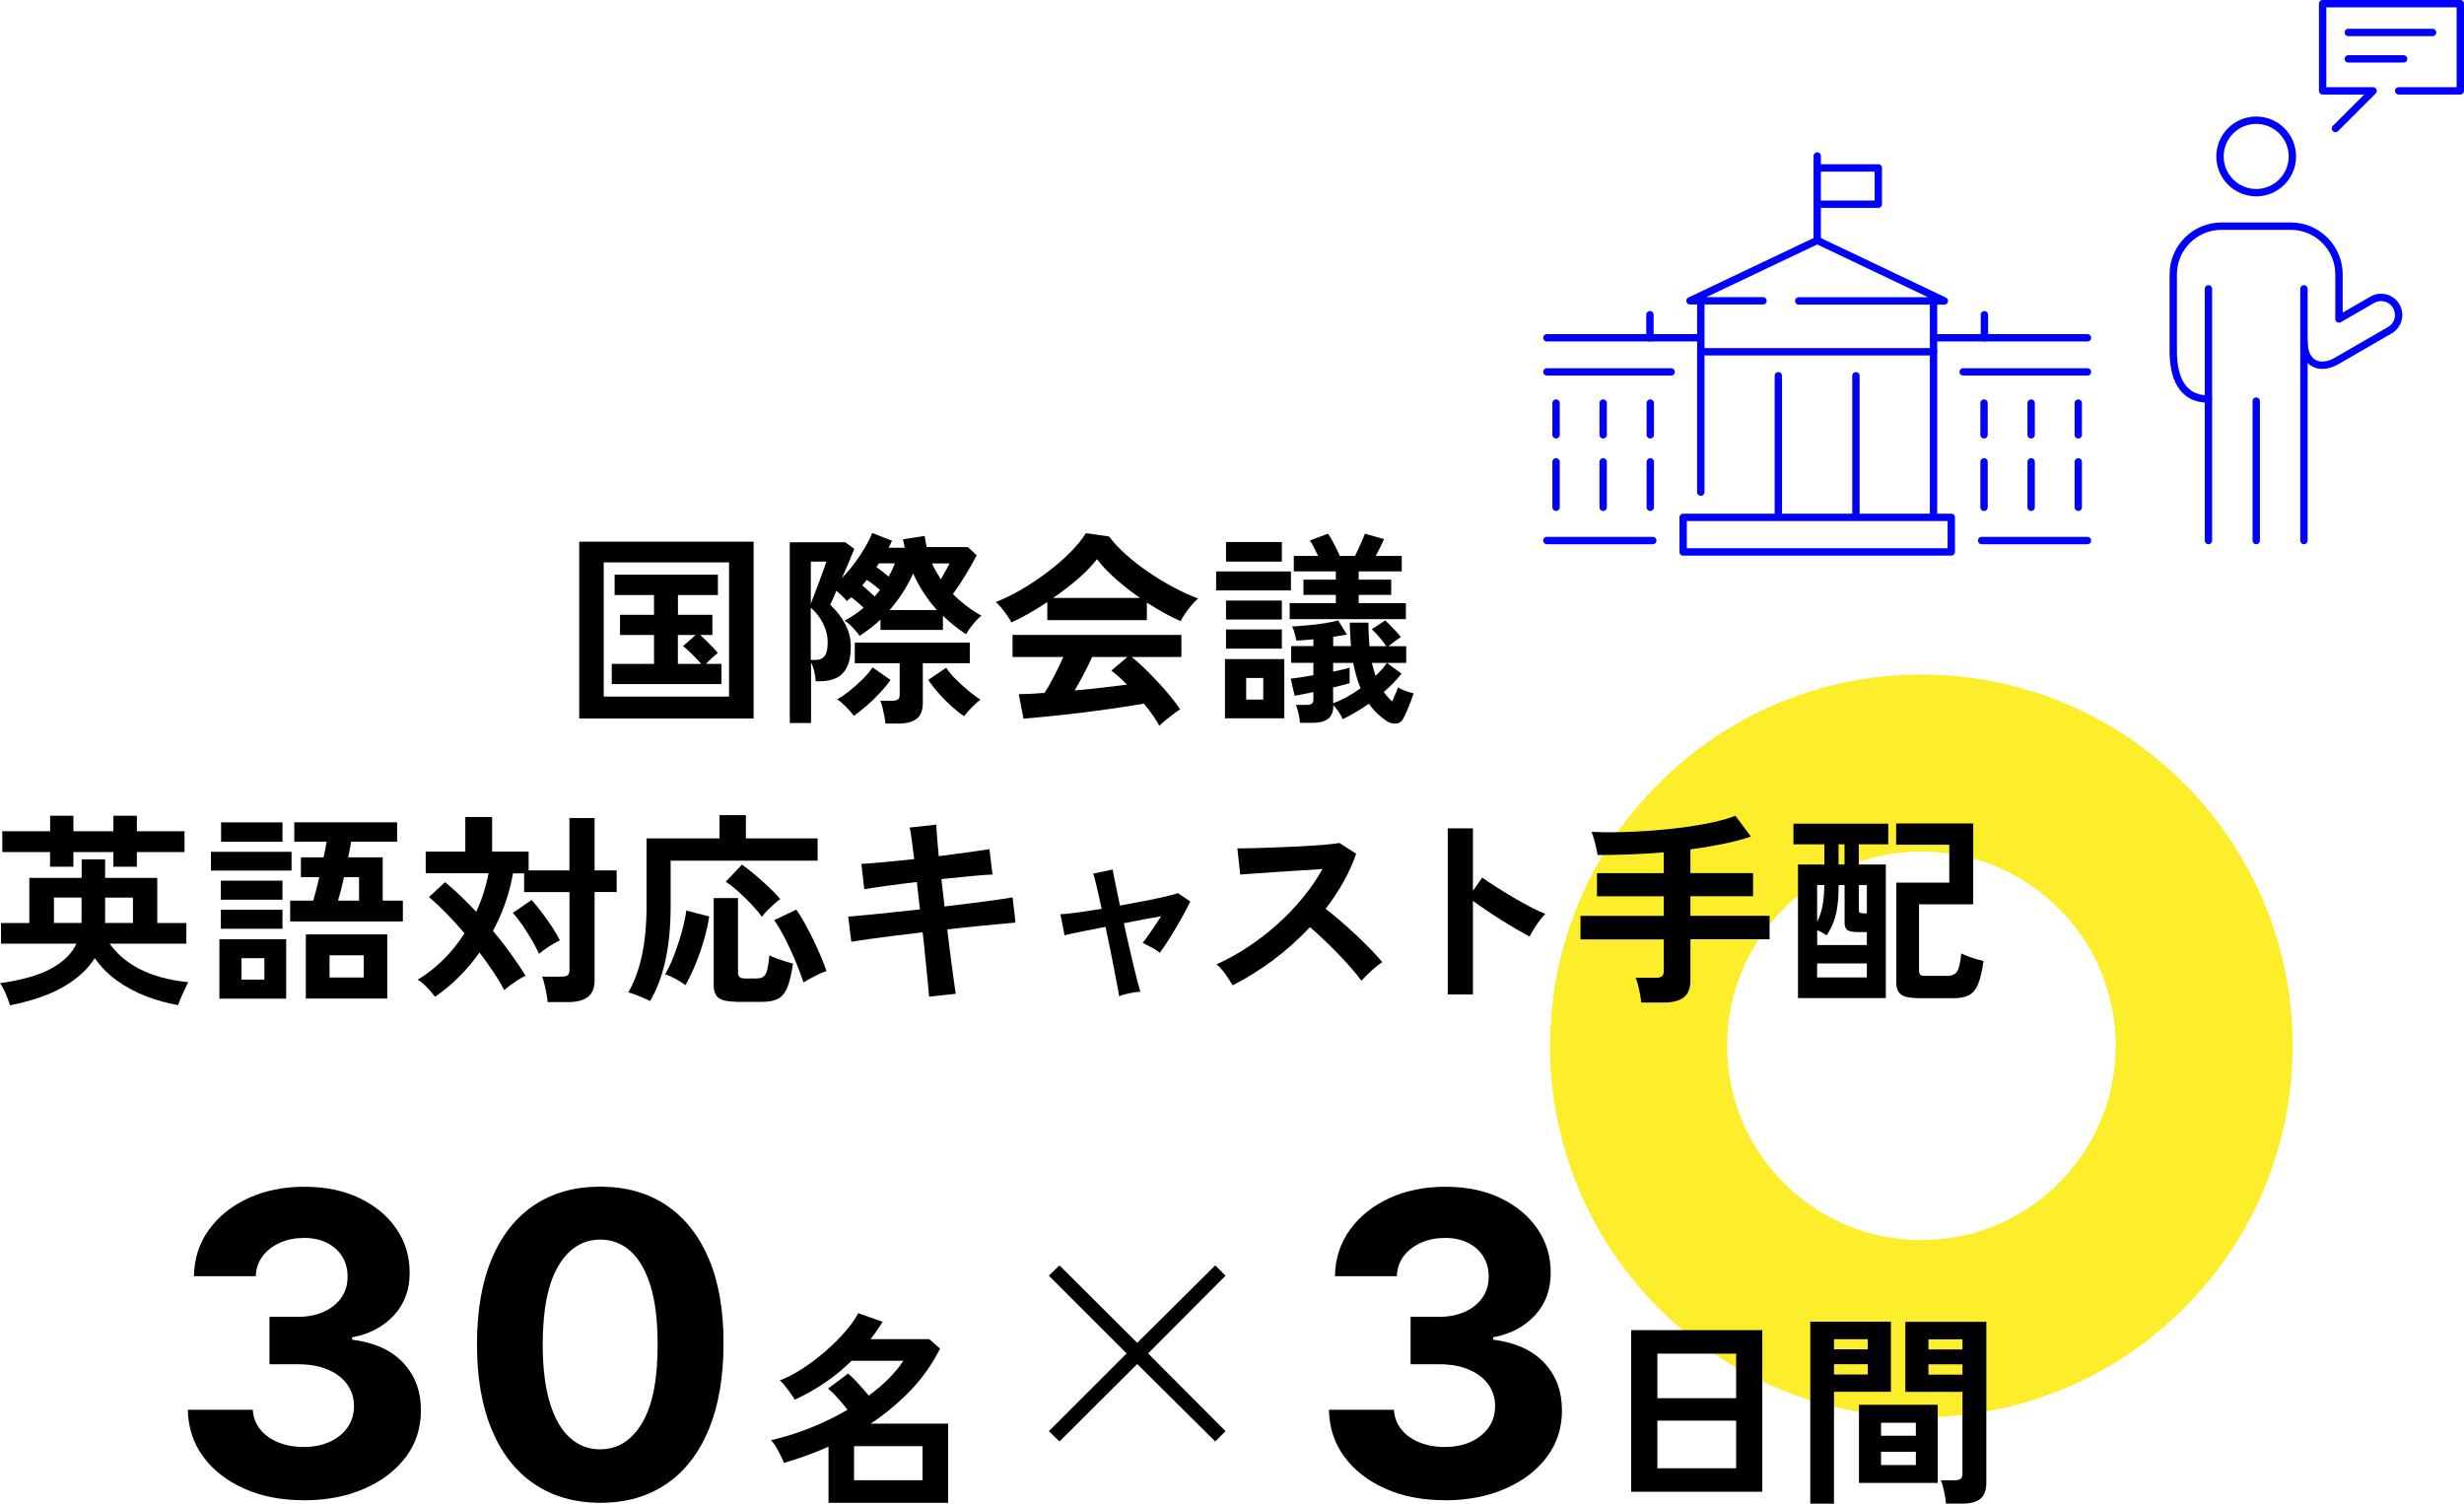 <?xml version="1.0" encoding="UTF-8"?><svg id="b" xmlns="http://www.w3.org/2000/svg" width="334.67" height="204.24" viewBox="0 0 334.67 204.24"><defs><style>.e{fill:none;stroke:blue;stroke-linecap:round;stroke-linejoin:round;}.f{fill:#fcee2a;}</style></defs><g id="c"><path class="f" d="m311.4,142.05c0,27.85-22.58,50.43-50.43,50.43s-50.43-22.58-50.43-50.43,22.58-50.43,50.43-50.43,50.43,22.58,50.43,50.43Zm-50.43-26.39c-14.57,0-26.39,11.82-26.39,26.39s11.82,26.39,26.39,26.39,26.39-11.82,26.39-26.39-11.82-26.39-26.39-26.39Z"/></g><g id="d"><path d="m112.53,204.13v-7.64c-.99.45-1.99.85-3,1.22-1.01.36-2.03.7-3.05.99-.11-.3-.27-.64-.46-1.04-.2-.39-.41-.77-.63-1.15-.22-.37-.45-.67-.67-.9,1.81-.41,3.6-.97,5.38-1.68,1.77-.71,3.44-1.52,5.01-2.44-.35-.47-.77-.98-1.26-1.53-.49-.55-.94-1-1.37-1.36l2.72-2.04c.41.35.88.82,1.4,1.39.52.57.99,1.11,1.4,1.61,2.03-1.49,3.6-3.07,4.7-4.73h-7.03c-1.1,1.08-2.29,2.06-3.57,2.94-1.28.88-2.66,1.66-4.16,2.35-.11-.21-.29-.48-.52-.81-.23-.34-.49-.68-.76-1.02-.27-.35-.52-.61-.74-.8.95-.35,1.97-.88,3.05-1.58,1.08-.7,2.13-1.49,3.14-2.37s1.9-1.77,2.69-2.67,1.37-1.74,1.76-2.51l3.33,1.18c-.26.41-.53.81-.8,1.2-.27.39-.56.77-.85,1.15h7.98l1.46,1.29c-1.05,2.09-2.38,3.98-4,5.67s-3.43,3.2-5.43,4.52h10.53v10.75h-16.24Zm3.47-3.08h9.3v-4.62h-9.3v4.62Z"/><line class="e" x1="230.91" y1="45.88" x2="210.1" y2="45.88"/><line class="e" x1="224.49" y1="73.42" x2="210.1" y2="73.42"/><line class="e" x1="226.98" y1="50.51" x2="210.1" y2="50.51"/><line class="e" x1="224.15" y1="54.75" x2="224.15" y2="59.06"/><line class="e" x1="224.1" y1="42.75" x2="224.1" y2="45.88"/><line class="e" x1="224.15" y1="62.73" x2="224.15" y2="68.9"/><line class="e" x1="217.75" y1="54.75" x2="217.75" y2="59.06"/><line class="e" x1="217.75" y1="62.73" x2="217.75" y2="68.9"/><line class="e" x1="211.35" y1="54.75" x2="211.35" y2="59.06"/><line class="e" x1="211.35" y1="62.73" x2="211.35" y2="68.9"/><line class="e" x1="262.72" y1="45.88" x2="283.53" y2="45.88"/><line class="e" x1="269.15" y1="73.42" x2="283.53" y2="73.42"/><line class="e" x1="266.65" y1="50.51" x2="283.53" y2="50.51"/><line class="e" x1="269.48" y1="54.75" x2="269.48" y2="59.06"/><line class="e" x1="269.53" y1="42.75" x2="269.53" y2="45.88"/><line class="e" x1="269.48" y1="62.73" x2="269.48" y2="68.9"/><line class="e" x1="275.88" y1="54.75" x2="275.88" y2="59.06"/><line class="e" x1="275.88" y1="62.73" x2="275.88" y2="68.9"/><line class="e" x1="282.28" y1="54.75" x2="282.28" y2="59.06"/><line class="e" x1="282.28" y1="62.73" x2="282.28" y2="68.9"/><polyline class="e" points="244.31 40.87 264.09 40.87 246.82 32.65 229.54 40.86 239.46 40.86"/><line class="e" x1="231.01" y1="41.04" x2="231.01" y2="66.85"/><line class="e" x1="241.54" y1="51.04" x2="241.54" y2="70.16"/><line class="e" x1="262.62" y1="41.04" x2="262.62" y2="70.16"/><line class="e" x1="252.08" y1="51.04" x2="252.08" y2="70.16"/><rect class="e" x="228.61" y="70.27" width="36.42" height="4.7"/><polyline class="e" points="247.04 22.81 255.12 22.81 255.12 27.74 247.04 27.74"/><line class="e" x1="246.82" y1="32.65" x2="246.82" y2="21.19"/><line class="e" x1="231.01" y1="47.78" x2="262.62" y2="47.78"/><path class="e" d="m311.36,21.25c0,2.71-2.2,4.92-4.91,4.92s-4.92-2.2-4.92-4.92,2.2-4.92,4.92-4.92,4.91,2.2,4.91,4.92Z"/><line class="e" x1="312.93" y1="39.23" x2="312.93" y2="73.42"/><line class="e" x1="306.45" y1="54.48" x2="306.45" y2="73.42"/><line class="e" x1="299.96" y1="39.23" x2="299.96" y2="73.42"/><path class="e" d="m312.93,46.41c0,2.85,2.02,4.02,4.49,2.59l2.66-1.54,4.52-2.61c1.14-.66,1.53-2.12.87-3.26-.66-1.14-2.12-1.53-3.26-.87l-4.52,2.61v-6.08c0-3.59-2.94-6.53-6.53-6.53h-9.45c-3.59,0-6.53,2.94-6.53,6.53v10.42c0,3.59,1.18,6.53,4.77,6.53"/><polyline class="e" points="325.8 12.34 334.17 12.34 334.17 .5 315.47 .5 315.47 12.34 322.32 12.34 317.21 17.45"/><line class="e" x1="318.96" y1="4.41" x2="330.41" y2="4.41"/><line class="e" x1="318.96" y1="8" x2="326.47" y2="8"/><path d="m78.67,97.59v-24.02h23.69v24.02h-23.69Zm3.33-2.97h17.02v-18.23h-17.02v18.23Zm1.09-1.71v-2.74h5.74v-3.92h-4.62v-2.74h4.62v-2.69h-5.35v-2.77h14.03v2.77h-5.43v2.69h4.68v2.74h-1.65c.24.22.53.49.85.81.33.32.63.63.91.92.28.3.49.54.62.73-.19.13-.44.34-.76.63-.32.29-.6.56-.84.83h2.1v2.74h-14.9Zm8.99-2.74h3.16c-.34-.39-.75-.83-1.25-1.32-.49-.49-.9-.85-1.22-1.09l1.71-1.51h-2.41v3.92Z"/><path d="m107.27,98.23v-24.58h7.53l1.23.9c-.11.3-.33.83-.64,1.58-.32.76-.66,1.54-1.04,2.37.58-.58,1.13-1.22,1.67-1.93.53-.71,1.01-1.43,1.44-2.16.43-.73.77-1.4,1.01-2.02l2.69,1.06c-.08.15-.15.3-.22.46s-.16.32-.25.49h2.21c-.06-.21-.1-.4-.14-.59-.04-.19-.08-.37-.11-.56l2.94-.45c.04.26.08.52.13.77.05.25.1.5.15.74h5.6l1.18,1.12c-.41.8-.91,1.69-1.5,2.66-.59.97-1.16,1.84-1.72,2.6.6.6,1.22,1.14,1.88,1.64.65.49,1.32.93,1.99,1.3-.36.28-.73.66-1.12,1.13-.39.48-.72.94-.98,1.39-.56-.37-1.1-.77-1.62-1.19-.52-.42-1.03-.86-1.51-1.33v1.93h-8.48v-1.4c-.43.41-.88.8-1.36,1.16-.48.36-.97.71-1.47,1.05-.24-.35-.57-.74-.97-1.16-.4-.42-.76-.72-1.08-.91.95-.5,1.82-1.09,2.6-1.76-.24-.22-.52-.47-.83-.73-.31-.26-.59-.49-.85-.7-.11.09-.22.19-.32.28-.1.09-.2.18-.29.25-.17-.21-.38-.43-.64-.69-.26-.25-.52-.49-.78-.71-.41.99-.69,1.62-.84,1.9.84.78,1.52,1.66,2.03,2.62s.77,1.97.77,3.04c0,1.19-.18,2.14-.53,2.83s-.84,1.18-1.46,1.47c-.62.29-1.33.43-2.13.43h-.64c-.04-.5-.11-.97-.22-1.4-.11-.43-.25-.82-.42-1.18v8.26h-2.86Zm2.86-16.21c.11-.34.28-.77.49-1.32.21-.54.43-1.11.66-1.72.22-.61.42-1.15.6-1.64.18-.49.29-.84.35-1.06h-2.1v5.74Zm0,7.62h.64c.54,0,.95-.18,1.23-.53s.42-1,.42-1.93c0-.82-.21-1.65-.62-2.48s-.97-1.55-1.68-2.17v7.11Zm5.85,7.59c-.26-.35-.61-.76-1.05-1.2-.44-.45-.84-.79-1.22-1.04.5-.28,1.07-.67,1.69-1.16.62-.49,1.22-1.03,1.79-1.6.57-.57,1.01-1.1,1.33-1.58l2.44,1.71c-.41.58-.91,1.18-1.48,1.79-.58.62-1.17,1.19-1.78,1.72-.61.53-1.18.98-1.72,1.36Zm4.28,1.06c-.02-.28-.07-.62-.14-1.01-.08-.39-.16-.78-.25-1.16-.09-.38-.2-.69-.31-.94h1.6c.37,0,.64-.06.8-.17.16-.11.24-.35.24-.7v-4.23h-6.1v-2.8h15.62v2.8h-6.38v5.43c0,.97-.28,1.68-.83,2.11-.55.44-1.39.66-2.51.66h-1.74Zm-1.46-17.28c.13-.15.26-.3.38-.45s.24-.29.35-.42c-.22-.21-.5-.43-.83-.69-.33-.25-.65-.48-.97-.69-.09.13-.2.26-.31.39-.11.13-.21.25-.31.36.26.22.55.48.87.76.32.28.59.52.81.73Zm1.9-2.69c.17-.3.32-.6.46-.9.14-.3.27-.6.38-.9h-2.16l-.34.5c.26.19.54.4.84.63s.57.45.81.66Zm.14,4.54h6.41c-.63-.71-1.22-1.47-1.76-2.3-.54-.82-1.03-1.71-1.46-2.66-.43.93-.91,1.81-1.44,2.63-.53.82-1.12,1.6-1.75,2.32Zm10.11,14.42c-.56-.37-1.14-.83-1.74-1.37-.6-.54-1.17-1.12-1.71-1.74-.54-.62-1.02-1.22-1.43-1.82l2.44-1.65c.3.47.73.98,1.29,1.54.56.56,1.15,1.09,1.76,1.6.62.5,1.16.91,1.62,1.2-.36.24-.75.59-1.19,1.04-.44.45-.79.85-1.05,1.2Zm-3.16-18.59c.21-.37.41-.74.62-1.11.21-.36.39-.71.56-1.05h-2.38c.17.37.35.74.56,1.11.21.36.42.71.64,1.05Z"/><path d="m137.37,84.54c-.13-.26-.32-.57-.56-.92-.24-.35-.5-.7-.78-1.04-.28-.34-.54-.61-.78-.81,1.16-.45,2.35-1.03,3.57-1.75,1.22-.72,2.4-1.51,3.54-2.38,1.14-.87,2.16-1.75,3.05-2.66.9-.91,1.59-1.76,2.07-2.56l3.16.45c.6.8,1.36,1.62,2.3,2.46.93.84,1.96,1.64,3.07,2.39,1.11.76,2.24,1.44,3.4,2.06,1.16.62,2.27,1.12,3.33,1.51-.28.22-.58.53-.9.91-.32.38-.61.77-.88,1.16-.27.39-.47.73-.6,1.01-.73-.32-1.48-.69-2.25-1.12-.77-.43-1.55-.9-2.34-1.4v2.38h-13.52v-2.46c-.86.58-1.71,1.11-2.55,1.58-.84.48-1.61.87-2.32,1.19Zm20.1,14.06c-.22-.43-.52-.91-.88-1.43-.36-.52-.77-1.05-1.22-1.6-.86.15-1.85.31-2.97.48s-2.31.34-3.56.5c-1.25.17-2.49.32-3.71.46-1.22.14-2.36.26-3.42.36-1.05.1-1.96.18-2.7.24l-.64-3.33c.41,0,.92-.01,1.53-.04.61-.03,1.26-.07,1.97-.13.43-.65.87-1.43,1.33-2.32.46-.9.86-1.75,1.22-2.55h-6.89v-3h22.93v3h-6.75c.5.39,1.06.89,1.68,1.48.62.6,1.24,1.24,1.88,1.92.63.68,1.22,1.35,1.75,2s.96,1.22,1.27,1.71c-.24.15-.55.36-.92.64-.37.28-.74.56-1.09.85-.35.29-.62.54-.81.74Zm-14.45-17.39h11.82c-1.14-.78-2.22-1.63-3.25-2.53-1.03-.91-1.9-1.82-2.6-2.73-.63.84-1.48,1.72-2.55,2.65-1.06.92-2.2,1.8-3.42,2.62Zm2.97,12.57c1.25-.11,2.49-.24,3.72-.38,1.23-.14,2.35-.28,3.36-.41-.8-.82-1.51-1.46-2.13-1.9l2.18-1.85h-4.79c-.32.73-.69,1.49-1.11,2.28s-.83,1.54-1.25,2.25Z"/><path d="m165.18,80.2v-2.58h10.16v2.58h-10.16Zm1.2,17.36v-8.04h8.06v8.04h-8.06Zm.14-21.28v-2.66h7.59v2.66h-7.59Zm0,7.87v-2.58h7.59v2.58h-7.59Zm0,3.95v-2.6h7.59v2.6h-7.59Zm2.74,6.92h2.32v-2.94h-2.32v2.94Zm5.91-10.92v-2.18h6.27v-1.12h-4.4v-2.07h4.4v-1.12h-5.71v-2.1h3.3c-.19-.37-.38-.76-.57-1.15-.2-.39-.38-.71-.55-.95l2.46-.92c.17.22.35.52.56.9.21.37.4.75.59,1.13.19.38.34.71.45.99h2.07c.15-.3.31-.64.49-1.02.18-.38.35-.76.5-1.13.16-.37.28-.66.35-.87l2.6.73c-.13.32-.3.68-.5,1.09-.21.41-.41.81-.62,1.2h3.53v2.1h-5.85v1.12h4.42v2.07h-4.42v1.12h6.41v2.18h-15.79Zm1.4,14.08c-.02-.35-.08-.77-.2-1.26-.11-.49-.23-.88-.36-1.18h1.48c.32,0,.55-.06.69-.17.14-.11.21-.32.21-.62v-.95c-.47.09-.92.19-1.36.28-.44.09-.84.17-1.19.22l-.53-2.32c.37-.04.83-.1,1.37-.18.54-.08,1.11-.18,1.71-.29v-1.68h-3.02v-2.27h3.02v-.92c-.41.04-.81.07-1.2.1-.39.03-.77.05-1.12.07-.02-.15-.06-.35-.13-.62-.07-.26-.14-.52-.22-.77s-.16-.42-.24-.52c.6-.04,1.31-.09,2.14-.17.83-.07,1.63-.17,2.39-.29.76-.12,1.34-.25,1.74-.38l1.2,1.93c-.24.04-.53.08-.85.14-.33.06-.67.11-1.02.17v1.26h2.41c-.08-.99-.13-2.05-.17-3.19h2.55c0,.58.01,1.13.04,1.67.03.53.06,1.04.1,1.53h2.27c-.19-.3-.47-.67-.84-1.12-.37-.45-.75-.84-1.12-1.18l1.82-1.2c.45.41.87.83,1.26,1.25.39.42.68.76.87,1.02-.19.11-.46.3-.81.56-.35.26-.64.49-.87.67h2.41v2.27h-2.63l1.99,1.46c-.64.82-1.44,1.65-2.41,2.49.37.52.76.95,1.15,1.29.15-.34.29-.67.43-1.01.14-.34.26-.63.35-.9.11.07.3.17.56.29.26.12.54.23.84.32.3.09.54.16.73.2-.19.58-.42,1.19-.69,1.85-.27.65-.52,1.19-.74,1.62-.22.39-.56.6-.99.63-.44.03-.84-.08-1.22-.32-.47-.32-.91-.67-1.32-1.06s-.78-.83-1.12-1.32c-.62.43-1.23.82-1.83,1.18-.61.35-1.18.66-1.72.92-.15-.34-.34-.67-.57-1.01-.23-.34-.47-.63-.71-.9v.06c0,.82-.23,1.42-.7,1.79-.47.37-1.18.56-2.13.56h-1.68Zm4.51-2.66c1.23-.45,2.47-1.13,3.72-2.04-.41-.99-.75-2.14-1.01-3.44h-2.72v1.18c.47-.09.9-.19,1.29-.28.39-.09.71-.18.95-.25v2.1c-.3.07-.64.17-1.02.28-.38.11-.79.21-1.22.31v2.16Zm5.77-3.72c.3-.3.58-.59.84-.88.26-.29.49-.58.67-.88h-2.02c.15.63.32,1.22.5,1.76Z"/><path d="m1.37,136.54c-.17-.5-.38-1.05-.63-1.64-.25-.59-.5-1.04-.74-1.36,2.95-.41,5.26-1.07,6.93-1.97,1.67-.91,2.82-2.04,3.46-3.4H.14v-2.8h3.84v-6.13h7.11v-2.52h3.19v2.52h7.08v6.13h3.95v2.8h-10.42c1.04,1.46,2.44,2.62,4.17,3.5,1.74.88,3.9,1.46,6.5,1.74-.13.24-.28.56-.46.94s-.35.77-.52,1.16-.3.73-.39,1.01c-1.51-.26-2.98-.67-4.4-1.22-1.42-.55-2.72-1.26-3.91-2.11-1.19-.86-2.19-1.88-3.01-3.05-.92,1.47-2.31,2.76-4.19,3.86s-4.32,1.95-7.32,2.55Zm5.43-18.82v-1.99H.31v-2.83h6.5v-2.1h3.16v2.1h5.43v-2.1h3.19v2.1h6.47v2.83h-6.47v1.99h-3.19v-1.99h-5.43v1.99h-3.16Zm.53,7.64h3.72c.02-.09.03-.17.03-.24v-3.21h-3.75v3.44Zm6.92,0h3.81v-3.44h-3.78v3.21c0,.07,0,.14-.03.24Z"/><path d="m28.65,118.25v-2.55h10.95v2.55h-10.95Zm1.15,17.39v-8.06h9.07v8.06h-9.07Zm.2-13.44v-2.58h8.37v2.58h-8.37Zm0,3.95v-2.58h8.37v2.58h-8.37Zm.03-11.82v-2.63h8.34v2.63h-8.34Zm2.77,18.73h3.11v-2.91h-3.11v2.91Zm6.61-7.9v-2.83h3.14c.11-.39.24-.87.39-1.43.15-.56.29-1.15.42-1.76h-2.49v-2.69h3.08c.09-.41.17-.8.24-1.16.06-.36.13-.69.18-.97h-4.4v-2.63h13.97v2.63h-6.24c-.06.32-.12.66-.18,1.02-.07.36-.15.73-.24,1.11h4.7v5.88h2.74v2.83h-15.32Zm2.13,10.47v-8.71h11.06v8.71h-11.06Zm3.22-2.86h4.65v-3.02h-4.65v3.02Zm1.15-10.44h2.86v-3.19h-2.04c-.13.6-.27,1.17-.41,1.72-.14.55-.28,1.04-.41,1.47Z"/><path d="m74.38,136.12c-.02-.32-.07-.7-.15-1.13-.08-.44-.18-.87-.28-1.3-.1-.43-.21-.77-.32-1.04h2.63c.39,0,.67-.06.84-.18.17-.12.25-.37.25-.74v-10.56h-6.16v-2.55h-1.51c-.47,2.71-1.37,5.31-2.72,7.81.86,1.03,1.67,2.06,2.42,3.11s1.42,2.04,2,3c-.28.11-.61.29-.98.53-.37.24-.73.49-1.08.74-.35.25-.62.48-.83.69-.41-.8-.91-1.64-1.5-2.51s-1.21-1.74-1.86-2.62c-1.75,2.46-3.77,4.47-6.05,6.02-.28-.39-.64-.82-1.08-1.27-.44-.46-.86-.81-1.27-1.05,1.19-.71,2.34-1.6,3.43-2.67s2.07-2.28,2.93-3.63c-.8-.95-1.62-1.85-2.45-2.7-.83-.85-1.62-1.59-2.37-2.23l2.18-2.02c.67.54,1.37,1.16,2.09,1.85.72.69,1.43,1.42,2.14,2.18.75-1.61,1.31-3.35,1.68-5.24h-8.54v-2.94h5.38v-4.7h3.64v4.7h4.96v2.55h5.54v-7.11h3.42v7.11h3v2.94h-3v11.96c0,1.05-.3,1.81-.9,2.28-.6.48-1.5.71-2.72.71h-2.77Zm-1.18-6.58c-.21-.49-.51-1.07-.91-1.76-.4-.69-.84-1.38-1.3-2.07-.47-.69-.92-1.26-1.34-1.71l2.55-1.76c.49.54.97,1.13,1.46,1.78s.94,1.29,1.36,1.93.76,1.24,1.02,1.78c-.41.19-.89.45-1.44.8-.55.35-1.01.69-1.39,1.02Z"/><path d="m88.29,135.98c-.24-.15-.56-.3-.95-.46-.39-.16-.77-.31-1.13-.45s-.66-.23-.88-.27c.82-1.4,1.44-3.08,1.86-5.04.42-1.96.63-4.22.63-6.78v-9.1h9.91v-3.16h3.58v3.16h9.74v3.02h-19.96v6.13c0,2.84-.24,5.34-.73,7.5-.49,2.17-1.18,3.98-2.07,5.43Zm4.79-2.16c-.35-.3-.81-.59-1.36-.88-.55-.29-1.01-.49-1.39-.6.43-.71.84-1.58,1.23-2.6.39-1.03.74-2.08,1.04-3.16.3-1.08.5-2.05.62-2.91l3.11.81c-.15.99-.39,2.05-.71,3.18-.33,1.13-.71,2.23-1.15,3.3-.44,1.07-.9,2.03-1.39,2.87Zm6.89,2.24c-1.1,0-1.88-.17-2.34-.5-.46-.34-.69-.91-.69-1.71v-11.87h3.3v10.16c0,.5.3.76.9.76h1.6c.43,0,.76-.09.98-.27.22-.18.39-.49.5-.95.11-.46.21-1.1.28-1.92.24.13.56.27.95.41s.79.28,1.2.41c.41.13.76.23,1.06.31-.21,1.42-.47,2.5-.78,3.25-.32.75-.74,1.26-1.27,1.53s-1.26.41-2.17.41h-3.53Zm3.53-11.51c-.35-.5-.81-1.05-1.37-1.65-.56-.6-1.15-1.18-1.78-1.74-.62-.56-1.22-1.03-1.78-1.4l2.21-2.32c.52.37,1.1.82,1.72,1.34.62.52,1.25,1.07,1.86,1.65s1.16,1.14,1.62,1.68c-.26.19-.56.43-.9.74s-.65.61-.94.91c-.29.3-.51.56-.66.78Zm5.63,8.88c-.32-.97-.7-1.99-1.15-3.05-.45-1.06-.92-2.07-1.41-3.02-.5-.95-.97-1.75-1.41-2.38l3-1.43c.35.5.73,1.11,1.12,1.81.39.7.77,1.44,1.15,2.21.37.77.72,1.54,1.04,2.28.32.75.58,1.43.78,2.04-.41.13-.92.35-1.54.67-.62.32-1.14.61-1.57.87Z"/><path d="m126.19,135.36c-.02-.37-.08-1-.17-1.89-.09-.89-.2-1.93-.31-3.12-.11-1.19-.24-2.44-.39-3.72-1.29.15-2.56.3-3.81.46-1.25.16-2.38.31-3.4.45-1.02.14-1.84.27-2.48.38l-.42-3.42c.62-.06,1.43-.13,2.45-.22,1.02-.09,2.16-.21,3.43-.35,1.27-.14,2.56-.28,3.86-.41l-.42-3.72c-1.44.17-2.81.34-4.12.52s-2.31.33-3.02.46l-.39-3.44c.75-.04,1.77-.12,3.08-.24,1.31-.12,2.67-.26,4.09-.41-.11-.93-.22-1.77-.32-2.51-.1-.74-.2-1.33-.29-1.78l3.61-.39c.02.43.06,1.01.11,1.75.06.74.13,1.58.22,2.53,1.44-.19,2.78-.36,4.02-.53,1.24-.17,2.2-.31,2.87-.42l.42,3.44c-.62.02-1.56.09-2.84.21-1.28.12-2.65.26-4.1.41l.42,3.72c1.27-.15,2.5-.3,3.7-.45,1.19-.15,2.28-.29,3.25-.43.97-.14,1.74-.26,2.3-.35l.39,3.42c-.47.04-1.19.1-2.16.2-.97.09-2.08.2-3.32.32-1.24.12-2.51.26-3.79.41.15,1.25.3,2.46.45,3.64.15,1.18.29,2.21.42,3.11.13.9.22,1.56.28,1.99l-3.61.39Z"/><path d="m152,135.33c-.02-.22-.09-.64-.21-1.26-.12-.62-.27-1.36-.43-2.24s-.35-1.83-.56-2.86c-.21-1.03-.42-2.05-.64-3.08-1.25.24-2.38.47-3.4.67-1.02.21-1.74.36-2.17.48l-.56-2.86c.52-.02,1.29-.1,2.3-.24,1.01-.14,2.11-.3,3.3-.49-.26-1.21-.49-2.26-.7-3.14-.21-.88-.36-1.43-.45-1.65l2.66-.56c.02.21.12.77.31,1.68s.41,1.99.67,3.22c1.16-.21,2.28-.42,3.36-.63,1.08-.21,2.03-.42,2.83-.6.8-.19,1.36-.34,1.68-.45l1.68,1.12c-.32.67-.72,1.44-1.2,2.3-.49.86-.98,1.7-1.5,2.53-.51.83-.99,1.54-1.44,2.14-.28-.24-.67-.49-1.18-.76-.5-.26-.89-.46-1.15-.59.34-.41.74-.96,1.2-1.64.47-.68.91-1.34,1.32-1.97-1.53.26-3.22.58-5.07.95.22,1.05.46,2.09.7,3.12.24,1.04.47,1.99.67,2.87.21.88.39,1.61.55,2.2.16.59.27.96.32,1.11-.43.02-.94.09-1.53.22-.59.13-1.04.26-1.36.39Z"/><path d="m167.42,133.82c-.24-.41-.57-.91-.97-1.48s-.81-1.04-1.22-1.37c1.4-.62,2.8-1.38,4.2-2.3s2.74-1.95,4.02-3.09,2.45-2.36,3.5-3.64c1.05-1.28,1.95-2.58,2.67-3.91-.92.06-1.92.12-3.01.2s-2.17.14-3.25.21-2.04.13-2.91.2c-.87.07-1.54.12-2,.15l-.39-3.56c.47,0,1.17,0,2.1-.03.93-.02,1.98-.05,3.14-.1,1.16-.05,2.31-.1,3.46-.15,1.15-.06,2.18-.13,3.11-.21s1.61-.16,2.06-.24l2.27,1.46c-.45,1.31-1.03,2.59-1.74,3.85-.71,1.26-1.51,2.47-2.41,3.63.65.5,1.35,1.07,2.09,1.71.74.63,1.46,1.29,2.17,1.96.71.67,1.36,1.32,1.96,1.93.6.62,1.09,1.17,1.48,1.65-.47.3-.96.69-1.48,1.16-.52.48-.98.93-1.37,1.36-.35-.5-.81-1.08-1.37-1.72-.56-.64-1.16-1.3-1.81-1.96-.64-.66-1.29-1.31-1.95-1.93-.65-.62-1.27-1.18-1.85-1.67-1.55,1.66-3.23,3.16-5.04,4.51-1.81,1.34-3.63,2.47-5.46,3.39Z"/><path d="m196.64,135.08v-22.57h3.42v8.48l1.26-1.79c.45.32,1.04.71,1.78,1.19s1.53.96,2.37,1.46,1.65.95,2.44,1.36,1.45.72,1.99.92c-.22.21-.48.5-.77.88-.29.38-.56.77-.8,1.18-.24.4-.44.74-.59,1.02-.45-.24-1-.56-1.67-.94-.66-.38-1.36-.81-2.1-1.27-.74-.47-1.45-.93-2.13-1.39-.68-.46-1.27-.87-1.78-1.25v12.71h-3.42Z"/><path d="m222.92,136.2c-.02-.32-.07-.69-.15-1.12-.08-.43-.18-.85-.28-1.26-.1-.41-.21-.75-.32-1.01h2.72c.39,0,.67-.07.84-.2.17-.13.25-.38.25-.76v-4.26h-11.31v-3.19h11.31v-2.66h-9.07v-3.14h9.07v-2.83c-1.51.13-3.03.22-4.55.28-1.52.06-3,.08-4.44.08-.07-.45-.19-.98-.34-1.6-.15-.62-.31-1.13-.48-1.54,1.19.06,2.49.07,3.89.04,1.4-.03,2.84-.1,4.31-.21,1.47-.11,2.92-.26,4.33-.45,1.41-.19,2.72-.41,3.92-.67,1.2-.26,2.23-.56,3.09-.9l2.1,2.83c-1.16.39-2.44.73-3.84,1.01-1.4.28-2.86.52-4.37.73v3.22h8.51v3.14h-8.51v2.66h10.75v3.19h-10.75v5.6c0,1.04-.3,1.81-.9,2.28-.6.48-1.5.71-2.72.71h-3.08Z"/><path d="m244.21,135.56v-18.14h3.58v-2.74h-4.2v-2.8h12.88v2.8h-4v2.74h3.67v18.14h-11.93Zm2.6-7.2h6.75v-1.76h-1.23c-.63,0-1.09-.08-1.37-.25s-.42-.51-.42-1.04v-5.1h-.81c0,1.18-.06,2.17-.18,2.97-.12.8-.3,1.5-.53,2.1-.23.6-.54,1.19-.91,1.76-.17-.11-.37-.23-.6-.36-.23-.13-.46-.24-.69-.34v2.02Zm0-3.16c.32-.62.56-1.3.71-2.06.16-.76.25-1.73.27-2.93h-.98v4.98Zm0,7.56h6.75v-1.9h-6.75v1.9Zm2.91-15.34h.81v-2.74h-.81v2.74Zm3.39,6.64h.45v-3.84h-1.09v3.33c0,.24.05.39.14.43.09.05.26.07.5.07Zm7.36,11.51c-1.06,0-1.82-.16-2.25-.48-.44-.32-.66-.85-.66-1.6v-13.61h7.2v-5.15h-7.22v-2.88h10.47v10.98h-7.36v9.02c0,.26.06.44.18.55.12.1.38.15.77.15h2.83c.69,0,1.16-.21,1.41-.63s.43-1.23.55-2.42c.22.11.52.24.88.38.36.14.74.27,1.13.38.39.11.73.21,1.01.28-.19,1.34-.43,2.38-.73,3.11s-.71,1.23-1.23,1.51c-.52.28-1.21.42-2.07.42h-4.9Z"/><path d="m41.25,203.77c-3.02,0-5.71-.52-8.07-1.57-2.35-1.05-4.21-2.49-5.57-4.33-1.36-1.84-2.05-3.97-2.1-6.39h8.83c.05,1.01.39,1.9,1,2.66.61.76,1.43,1.35,2.46,1.77,1.03.42,2.18.63,3.46.63s2.52-.24,3.54-.71c1.02-.47,1.83-1.13,2.41-1.96.58-.84.87-1.8.87-2.89s-.31-2.09-.92-2.94c-.61-.86-1.49-1.53-2.63-2.01-1.14-.49-2.49-.73-4.06-.73h-3.87v-6.44h3.87c1.32,0,2.49-.23,3.51-.69,1.02-.46,1.81-1.1,2.38-1.91.57-.82.85-1.77.85-2.86s-.25-1.95-.74-2.74c-.49-.79-1.18-1.41-2.06-1.85s-1.91-.67-3.09-.67-2.27.21-3.26.64c-.98.43-1.77,1.03-2.37,1.81-.59.78-.91,1.7-.95,2.75h-8.4c.04-2.39.72-4.49,2.04-6.32,1.32-1.82,3.11-3.25,5.35-4.28,2.25-1.03,4.79-1.55,7.62-1.55s5.36.52,7.51,1.56c2.15,1.04,3.82,2.44,5.01,4.2,1.19,1.76,1.78,3.73,1.77,5.92.01,2.32-.71,4.26-2.16,5.81s-3.34,2.54-5.66,2.96v.32c3.05.39,5.37,1.45,6.97,3.17,1.6,1.72,2.39,3.87,2.38,6.45.01,2.36-.67,4.46-2.03,6.29-1.37,1.84-3.26,3.28-5.66,4.33-2.4,1.05-5.15,1.58-8.26,1.58Z"/><path d="m81.53,204.12c-3.48-.01-6.47-.87-8.98-2.57s-4.43-4.16-5.77-7.39c-1.34-3.23-2.01-7.1-1.99-11.64,0-4.52.67-8.37,2.01-11.56,1.34-3.18,3.27-5.61,5.77-7.28,2.5-1.67,5.49-2.5,8.96-2.5s6.45.84,8.96,2.51c2.5,1.67,4.43,4.1,5.78,7.28,1.35,3.18,2.02,7.03,2,11.55,0,4.55-.67,8.43-2.01,11.66-1.34,3.23-3.26,5.69-5.76,7.39-2.5,1.7-5.49,2.55-8.97,2.55Zm0-7.27c2.38,0,4.27-1.19,5.69-3.58,1.42-2.39,2.12-5.97,2.1-10.75,0-3.14-.32-5.76-.96-7.85-.64-2.09-1.54-3.66-2.71-4.72-1.17-1.05-2.54-1.58-4.12-1.58-2.36,0-4.25,1.18-5.67,3.54-1.42,2.36-2.13,5.9-2.15,10.61,0,3.19.32,5.84.96,7.97.64,2.13,1.55,3.72,2.72,4.78,1.17,1.06,2.55,1.59,4.13,1.59Z"/><path d="m196.24,203.77c-3.02,0-5.71-.52-8.07-1.57-2.36-1.05-4.21-2.49-5.57-4.33-1.36-1.84-2.05-3.97-2.1-6.39h8.83c.05,1.01.39,1.9,1,2.66.61.76,1.43,1.35,2.46,1.77,1.03.42,2.18.63,3.46.63s2.52-.24,3.54-.71c1.02-.47,1.83-1.13,2.41-1.96.58-.84.87-1.8.87-2.89s-.31-2.09-.92-2.94-1.49-1.53-2.63-2.01c-1.14-.49-2.49-.73-4.06-.73h-3.87v-6.44h3.87c1.32,0,2.49-.23,3.51-.69,1.02-.46,1.81-1.1,2.38-1.91.57-.82.85-1.77.85-2.86s-.25-1.95-.74-2.74c-.49-.79-1.18-1.41-2.07-1.85s-1.91-.67-3.09-.67-2.27.21-3.26.64c-.98.43-1.77,1.03-2.37,1.81-.59.78-.91,1.7-.95,2.75h-8.4c.04-2.39.72-4.49,2.04-6.32,1.32-1.82,3.11-3.25,5.35-4.28,2.25-1.03,4.79-1.55,7.62-1.55s5.36.52,7.51,1.56c2.15,1.04,3.82,2.44,5.01,4.2,1.19,1.76,1.78,3.73,1.77,5.92.01,2.32-.71,4.26-2.16,5.81-1.45,1.55-3.34,2.54-5.66,2.96v.32c3.05.39,5.37,1.45,6.97,3.17,1.6,1.72,2.39,3.87,2.38,6.45.01,2.36-.67,4.46-2.03,6.29-1.37,1.84-3.26,3.28-5.66,4.33-2.4,1.05-5.15,1.58-8.26,1.58Z"/><path d="m221.55,202.62v-21.95h17.81v21.95h-17.81Zm3.56-12.71h10.7v-6.05h-10.7v6.05Zm0,9.52h10.7v-6.47h-10.7v6.47Z"/><path d="m245.88,204.24v-24.72h10.95v9.52h-7.73v15.2h-3.22Zm3.22-20.97h4.59v-1.37h-4.59v1.37Zm0,3.42h4.59v-1.4h-4.59v1.4Zm3.39,14.73v-10.61h10.7v10.61h-10.7Zm3-6.41h4.73v-1.76h-4.73v1.76Zm0,3.98h4.73v-1.79h-4.73v1.79Zm8.82,5.24c-.02-.3-.07-.65-.14-1.05-.07-.4-.16-.79-.25-1.18-.09-.38-.2-.7-.31-.94h1.88c.37,0,.64-.07.81-.2.17-.13.25-.35.25-.67v-11.14h-7.76v-9.52h11v21.87c0,.97-.26,1.68-.77,2.14-.51.46-1.35.69-2.51.69h-2.21Zm-2.38-20.94h4.62v-1.37h-4.62v1.37Zm0,3.42h4.62v-1.4h-4.62v1.4Z"/><path d="m143.9,195.79l-1.44-1.4,10.56-10.56-10.56-10.56,1.44-1.4,10.56,10.52,10.6-10.52,1.4,1.4-10.52,10.56,10.52,10.56-1.4,1.4-10.6-10.52-10.56,10.52Z"/></g></svg>
